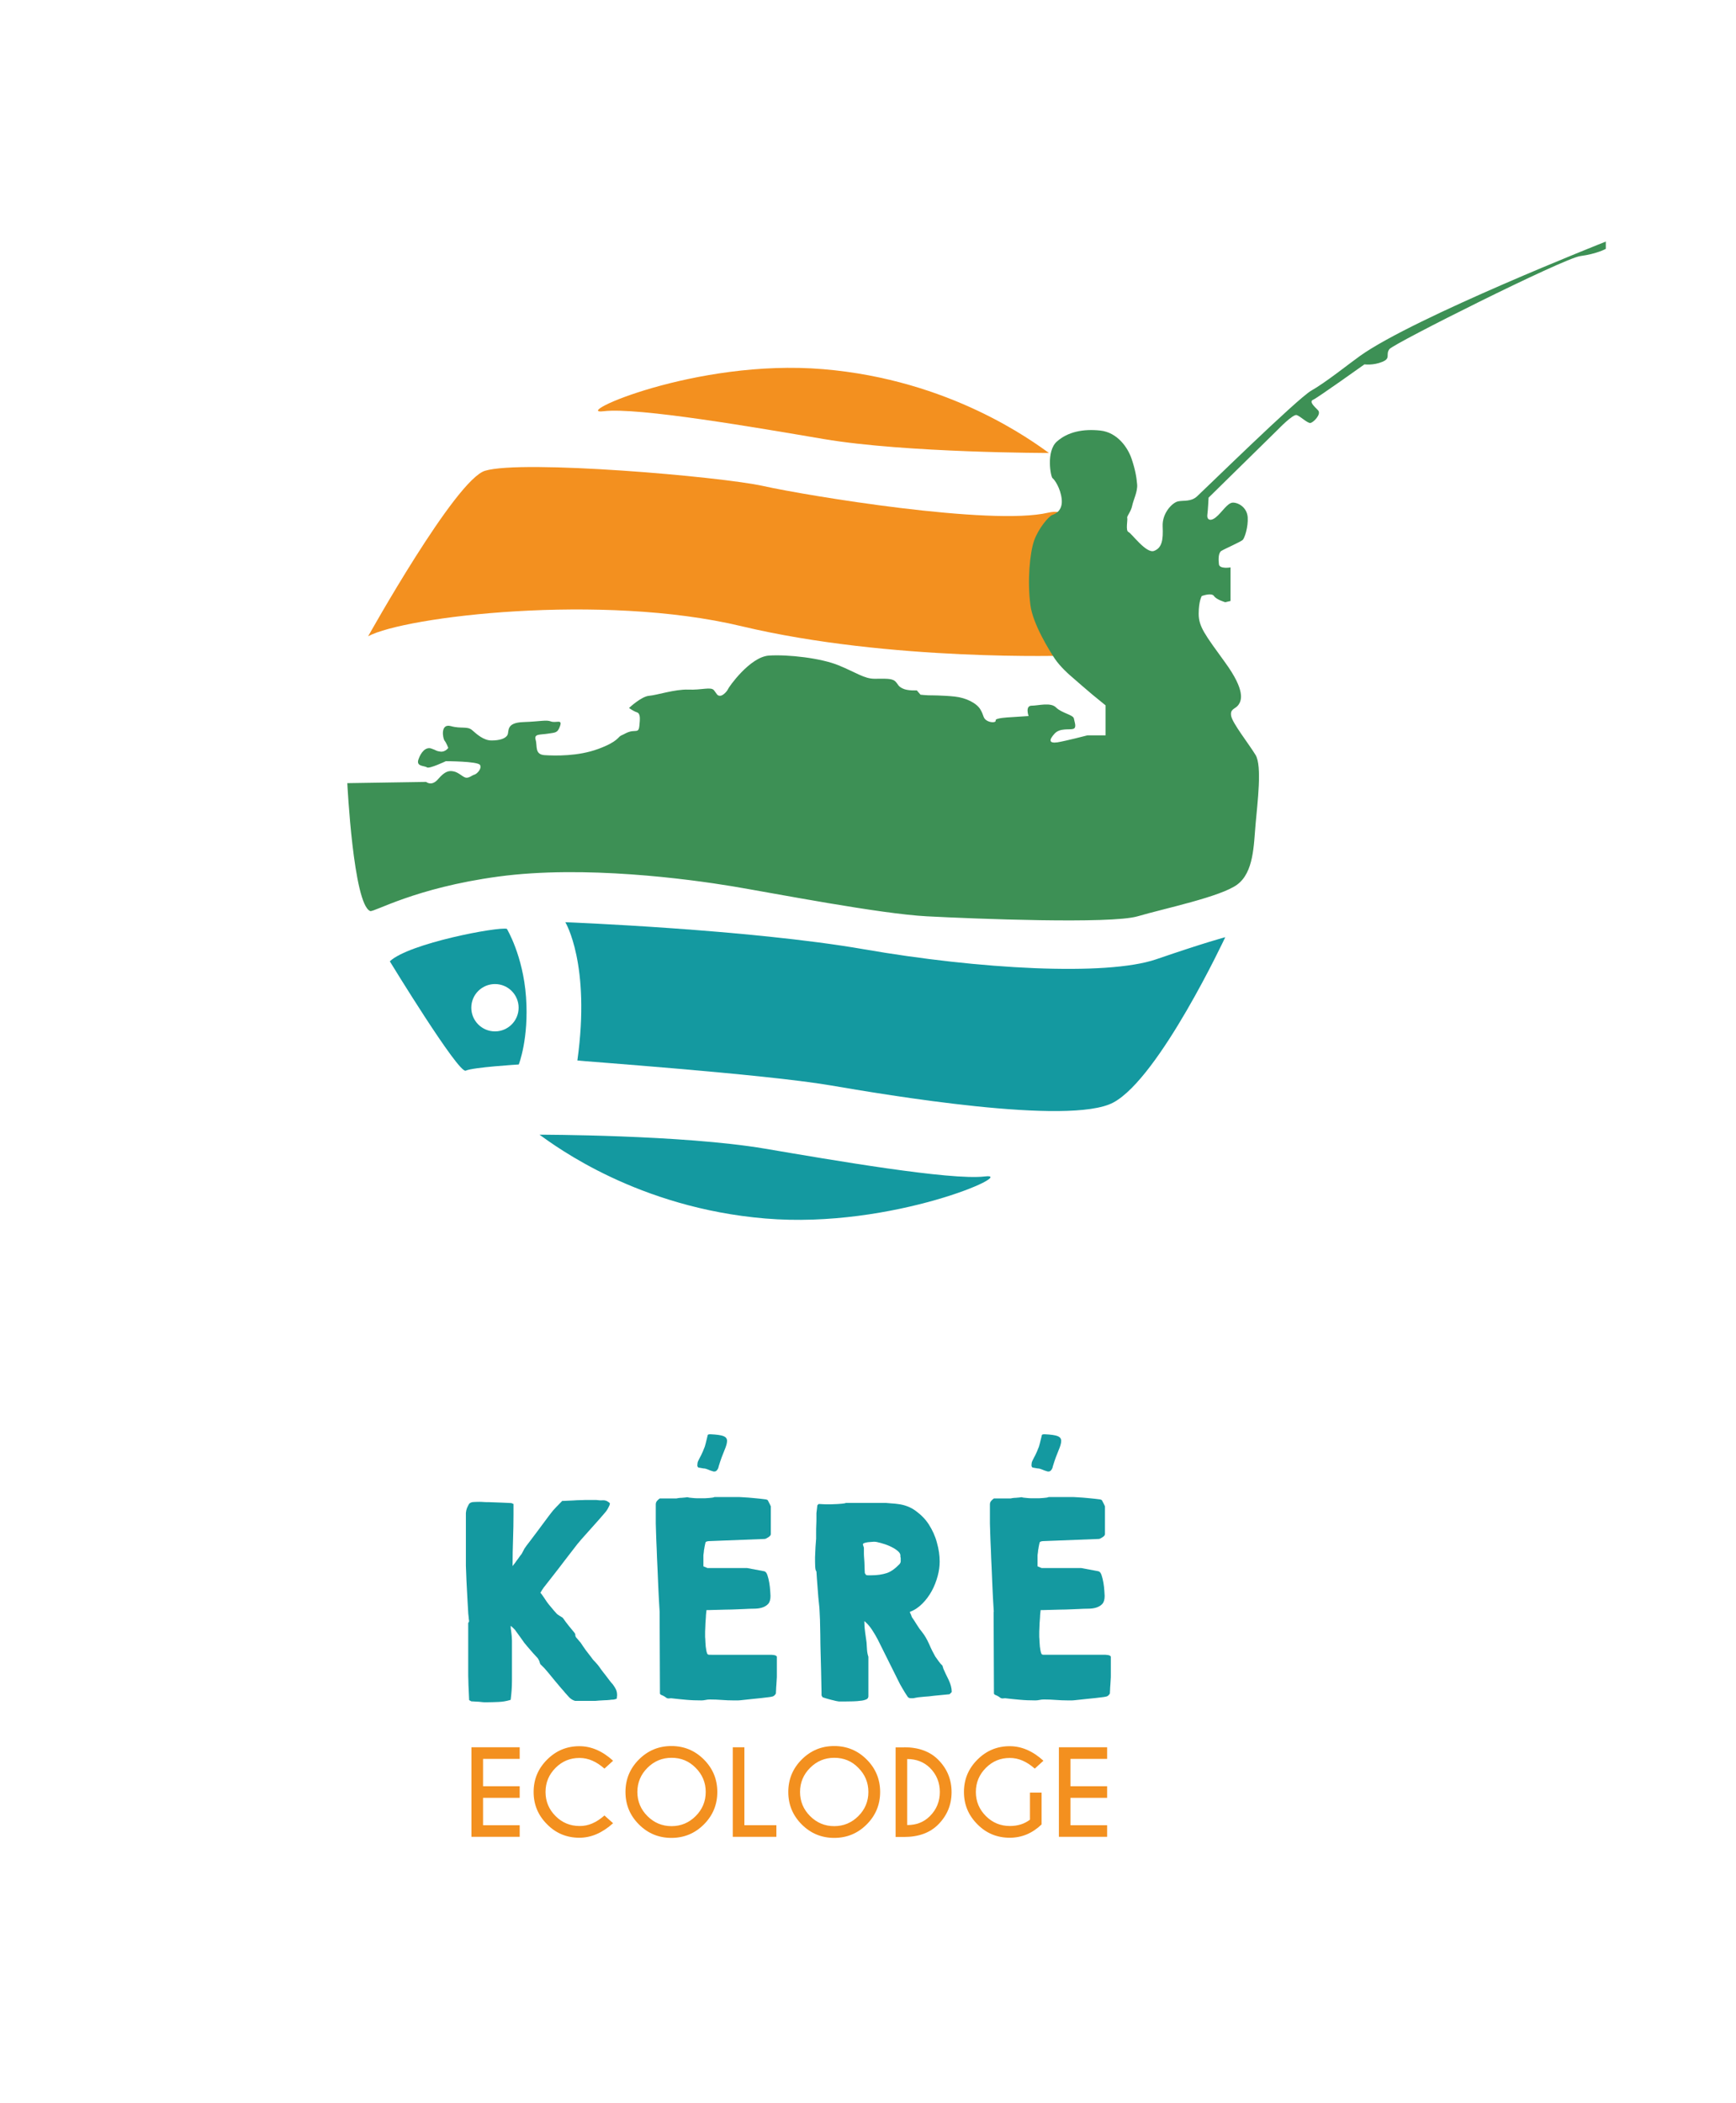 <svg xmlns="http://www.w3.org/2000/svg" xmlns:xlink="http://www.w3.org/1999/xlink" id="Camada_1" x="0px" y="0px" viewBox="0 0 1122.7 1359.7" style="enable-background:new 0 0 1122.7 1359.7;" xml:space="preserve"><style type="text/css"> .st0{fill:#F9B233;} .st1{fill:#FFFFFF;} .st2{fill:#1499A0;} .st3{fill:#F3901F;} .st4{fill:#3D9055;} .st5{fill:#FAB511;} .st6{fill:#DFA464;} .st7{fill:#09293A;} .st8{fill:#016080;} .st9{opacity:0.6;fill:#FFFFFF;} .st10{opacity:0.62;} .st11{fill-rule:evenodd;clip-rule:evenodd;fill:#1499A0;} .st12{fill:#12989D;} .st13{clip-path:url(#SVGID_4_);fill:#FFFFFF;} .st14{clip-path:url(#SVGID_4_);} .st15{fill:none;stroke:#FFFFFF;stroke-width:2.758;stroke-miterlimit:10;} .st16{fill:none;stroke:#FFFFFF;stroke-width:2.442;stroke-miterlimit:10;} .st17{fill:none;} .st18{opacity:0.2;} .st19{fill:#E5E4E4;} .st20{clip-path:url(#SVGID_6_);} .st21{fill:none;stroke:#1499A0;stroke-width:21.752;stroke-miterlimit:10;} .st22{fill:none;stroke:#1499A0;stroke-width:17.984;stroke-miterlimit:10;} .st23{fill:#6C6C6C;} .st24{fill:#67B2AA;} .st25{fill:#E89F3D;} .st26{fill:#A6431A;} .st27{fill:#CB661A;} .st28{fill:#237D40;} .st29{fill:#EDECE4;} .st30{fill:#E5E4DD;} .st31{fill:#00A19A;} .st32{fill:#EDEDED;} .st33{fill:#20713C;} .st34{fill:#46A07A;} .st35{fill:#5CAB84;} .st36{fill:#104F25;} .st37{fill:none;stroke:#104F25;stroke-width:0.824;stroke-linecap:round;stroke-linejoin:round;stroke-dasharray:0,0,0,0,3.274,3.274;} .st38{fill:none;stroke:#104F25;stroke-width:0.824;stroke-linecap:round;stroke-linejoin:round;stroke-miterlimit:10;stroke-dasharray:0,0,0,0,3.352,3.352;} .st39{fill:none;stroke:#FFFFFF;stroke-width:2.835;stroke-miterlimit:10;} .st40{fill:#208765;}</style><path class="st2" d="M348.9,733.7c0,0,92.2,0,145.6,9c43,7.3,120.3,20.7,142.4,18s-59.5,34.1-141.9,27.2 C412.5,781,359.5,741.3,348.9,733.7"></path><path class="st3" d="M678.4,292.9c0,0-92.2,0-145.6-9c-43-7.3-120.3-20.7-142.4-18c-22.1,2.8,59.5-34.1,141.9-27.2 C614.8,245.6,667.8,285.4,678.4,292.9"></path><path class="st2" d="M365.6,596.3c0,0,118.9,4.6,193.1,17.5c74.2,12.9,156.7,17.5,189,6.5c32.3-11.1,44.7-14.3,44.7-14.3 s-42.5,90.9-72.4,106.9c-28.4,15.2-147.9-5.1-183-11.1c-43.5-7.4-163.7-15.8-163.6-16.1C382.1,623.3,365.6,596.3,365.6,596.3"></path><path class="st2" d="M340.2,644.8c-1.9-26.9-12.4-44.2-12.4-44.2c-5.6-1.5-63.3,9.3-75.7,21c0,0,44.5,72.9,49.1,70.7 c4.6-2.2,34.3-4,34.3-4S342.1,671.6,340.2,644.8 M320.1,666.9c-8.5,0-15.3-6.9-15.3-15.3c0-8.5,6.9-15.3,15.3-15.3 c8.5,0,15.3,6.9,15.3,15.3C335.4,660,328.6,666.9,320.1,666.9"></path><path class="st3" d="M238.1,411.4c0,0,56.5-101.3,75.6-107c24.1-7.3,152.3,3.7,180.1,9.9c27.8,6.2,147.2,25.9,184.1,17.2 c36.9-8.8,13.1,92.4,13.1,92.4s-115.1,4-211.5-19C389.3,383.3,261.8,398.6,238.1,411.4"></path><path class="st4" d="M703.2,475.5H715v-19.4l-8.7-7.1l-6.9-5.9l-7.7-6.7c0,0-5.9-5.1-9.5-10.4c-3.6-5.4-14.2-22.5-15.8-34.6 c-2.1-15.7-0.4-34,2.4-41.9c2.8-7.9,9.5-15.8,11.9-16.6c2.4-0.8,6.7-3.2,5.9-10.3c-0.8-7.1-4.7-12.6-5.9-13.4 c-1.2-0.8-4.3-17.4,2.8-23.7c7.1-6.3,17-8.3,28.1-7.1c11.1,1.2,17.8,11.1,20.2,18.2c2.4,7.1,3.2,11.9,3.6,16.6 c0.4,4.7-2.4,9.9-3.2,13.8c-0.8,4-3.6,6.7-3.2,7.9c0.4,1.2-1.2,8.3,0.8,9.1c2,0.8,11.5,14.2,16.6,12.2c5.1-2,5.9-7.1,5.5-15.8 c-0.4-8.7,6.3-15.4,9.9-16.2c3.6-0.8,8.3,0.4,12.3-3.2c4-3.6,64.8-63.2,73.9-68.4c9.1-5.1,25.1-17.9,31.6-22.5 c35.1-25,158.9-73.9,158.9-73.9v4.7c0,0-5.5,3.2-16.6,4.7c-11.1,1.6-120.5,56.5-123.3,60.1c-2.8,3.6,1.2,5.9-4.7,8.3 c-5.9,2.4-11.5,1.6-11.5,1.6s-30.4,21.7-33.2,22.9c-2.8,1.2,0.8,4.3,3.2,6.8c2.4,2.5-3.2,8.2-5.1,8.2c-2,0-6.3-4.3-8.7-5.1 c-2.4-0.8-11.9,9.1-11.9,9.1l-45.1,44.3c0,0-0.4,8.3-0.8,11.1c-0.4,2.8,1.6,4.7,5.5,1.6c4-3.2,7.5-9.5,11.1-9.5 c3.6,0,9.1,3.2,9.5,9.5c0.4,6.3-2,13.4-3.2,14.6c-1.2,1.2-11.9,5.9-13.8,7.1c-2,1.2-2,5.5-1.6,8.7c0.4,3.2,7.5,2,7.5,2v21.7 l-3.4,0.8c0,0-5.7-1.6-7.3-4c-1.6-2.4-7.9,0-7.9,0s-2,3.2-2,11.5c0,8.3,4,13.4,17.2,31.6c13.2,18.2,10.5,24.5,8.5,27.3 c-2,2.8-5.5,2.4-4.7,7.1c0.8,4.7,11.5,18.2,15.8,25.3c4.3,7.1,1.2,30.8,0,44.7c-1.2,13.8-1.2,31.2-11.9,39.1 c-10.7,7.9-47,15.4-64.4,20.5c-17.4,5.1-105.9,1.6-136.3,0c-30.4-1.6-97.2-14.6-125.7-19.4c-28.5-4.7-96-13.8-151.4-6.3 c-54.1,7.3-80.5,23.2-82.9,22.3c-10.9-4.4-14.8-82.7-14.8-82.7l51-0.8c0,0,3.6,3.2,7.9-2c4.4-5.1,7.1-5.5,10.3-4.7 c3.2,0.8,5.9,4,7.9,4c2,0,3.6-1.6,5.1-2c1.6-0.4,5.1-4,3.6-6.3c-1.6-2.4-22.1-2.4-22.1-2.4s-10.7,5.1-12.2,4 c-1.6-1.2-7.1-0.4-5.5-5.1c1.6-4.7,4.7-8.3,8.3-7.1c3.6,1.2,2.8,1.6,5.9,2c3.2,0.4,5.1-2.4,5.1-2.4s-1.2-3.2-2.4-4.7 c-1.2-1.6-2.8-11.2,4-9.4c6.7,1.9,10.7-0.1,13.8,2.6c3.2,2.8,7.5,6.7,12.6,6.7c5.1,0,9.1-1.2,10.3-3.6c1.2-2.4-1.2-7.9,10.3-8.3 c11.5-0.4,14.6-1.6,17.8-0.4c3.2,1.2,7.5-1.7,5.9,2.9c-1.6,4.6-2.8,4.2-7.9,5c-5.1,0.8-9.1,0-7.9,4c1.2,4-0.8,9.5,5.9,9.9 c6.7,0.4,21.5,0.8,34.5-4c12.9-4.7,12.9-7.9,14.9-8.7c2-0.8,4-2.4,7.1-2.8s4.3,0.6,4.7-3.6c0.4-4.3,0.8-7.8-1.6-8.6 c-2.4-0.8-5.1-2.8-5.1-2.8s7.9-7.5,13-7.9c5.1-0.4,16.6-4.3,25.3-4c8.7,0.4,14.6-2,16.6,0.4s2,3.6,4,3.6c2,0,4.7-3.2,5.1-4.3 c0.4-1.2,14.2-20.9,26.5-21.7c12.2-0.8,33.6,1.6,45,6.3c11.5,4.7,16.6,8.7,23.3,8.7c6.7,0,11.1-0.4,13.3,1.6c2.1,2,1.7,3.2,4.9,4.7 c3.2,1.6,9.1,1.2,9.1,1.2l2.4,2.8c0,0,4,0.4,5.1,0.4s9.5,0,17,0.8c7.5,0.8,14.2,4.3,16.6,8.3c2.4,4,1.6,5.5,4,7.1 c2.4,1.6,6.3,1.6,5.9,0c-0.4-1.6,9.1-2,9.1-2l12.2-0.8c0,0-2.4-6.7,2-6.7c4.3,0,12.3-2.4,15.8,1.2c3.6,3.6,11.1,4.7,11.5,7.1 c0.4,2.4,2,5.9-0.4,6.7c-2.4,0.8-8.7-0.8-12.2,3.2c-3.6,4-3.6,6.3,2,5.5C689.3,479.1,703.2,475.5,703.2,475.5"></path><g> <g> <path class="st2" d="M303.3,1047.6c-0.1-0.6-0.2-1.2-0.2-1.8c-0.1-0.6-0.1-1.2-0.2-1.8c-0.1-0.6-0.1-1-0.1-1.3 c-0.1-1.5-0.2-3.8-0.4-6.8c-0.2-3-0.3-6.1-0.5-9.4c-0.2-3.2-0.3-6.2-0.4-8.9c-0.1-2.7-0.2-4.4-0.2-5.1v-17v-17.2 c0.1-1.1,0.3-2.1,0.6-2.9c0.3-0.8,0.8-1.8,1.4-2.9c0.6-0.8,1.7-1.3,3.3-1.3c1.6-0.1,2.8-0.1,3.6-0.1c0.5,0,1.3,0,2.4,0.1 c1.1,0.1,1.7,0.1,1.9,0.1c1.1,0,2.6,0,4.5,0.1c1.9,0.1,3.7,0.1,5.4,0.2c2,0.1,4.1,0.2,6.3,0.3l1.4,0.6v6.4c0,5.5-0.1,11-0.3,16.5 c-0.2,5.5-0.3,11-0.3,16.5v0.6c0.1,0,0.2,0,0.3-0.2c0.2-0.2,0.3-0.4,0.3-0.5c0.3-0.3,0.7-0.8,1.2-1.5c0.5-0.7,1-1.5,1.6-2.2 c0.6-0.8,1.1-1.5,1.5-2.1c0.5-0.7,0.8-1.1,1-1.3c0.1-0.2,0.4-0.8,0.9-1.7c0.5-0.9,0.8-1.5,0.9-1.7c0.6-0.9,1.7-2.5,3.4-4.6 c1.6-2.1,3.4-4.5,5.2-6.9c1.8-2.5,3.6-4.8,5.2-7c1.6-2.2,2.8-3.7,3.4-4.5c0.8-1.1,1.9-2.4,3.4-3.9c1.4-1.5,2.7-2.8,3.8-3.9 c0.5,0,1.5,0,2.8-0.1c1.4-0.1,2.8-0.1,4.4-0.2c1.5-0.1,3-0.2,4.4-0.2c1.4,0,2.3-0.1,2.8-0.1h4.1h3.7c1.2,0.2,2.6,0.3,4,0.2 c1.4-0.1,2.7,0.3,3.8,1.2c0.1,0,0.2,0.1,0.4,0.3c0.2,0.2,0.3,0.3,0.4,0.3v0.5c0,0.3-0.1,0.7-0.4,1.3c-0.3,0.6-0.6,1.2-0.9,1.8 c-0.4,0.6-0.7,1.2-1.1,1.7c-0.4,0.5-0.7,0.9-1,1.2c-0.6,0.7-1.7,1.9-3.2,3.7c-1.5,1.7-3.2,3.6-4.9,5.5c-1.7,1.9-3.4,3.8-5,5.6 c-1.6,1.8-2.7,3-3.3,3.8c-0.3,0.3-1.4,1.6-3.2,4c-1.8,2.4-4,5.1-6.4,8.3c-2.4,3.2-4.9,6.4-7.4,9.6c-2.5,3.2-4.5,5.8-6.1,7.8 c-0.3,0.4-0.6,0.9-1,1.5c-0.4,0.6-0.7,1.2-1,1.7c0.3,0.3,0.8,0.9,1.4,1.8c0.6,0.9,1.3,1.8,1.9,2.8c0.7,1,1.3,2,2,2.8 c0.7,0.9,1.2,1.5,1.5,1.8c0.4,0.5,1.1,1.3,2.1,2.5c1,1.1,1.6,1.8,1.8,2c0.2,0.2,0.8,0.6,1.7,1.2c0.9,0.6,1.5,0.9,1.7,1l0.6,0.6 c1.1,1.6,2.3,3.2,3.5,4.7c1.2,1.5,2.5,3,3.7,4.5c0.5,0.6,0.7,1.2,0.7,1.6c-0.1,0.5,0.1,1,0.5,1.6c0.2,0.2,0.7,0.7,1.4,1.6 c0.7,0.9,1.2,1.4,1.4,1.6c1.1,1.7,2.3,3.4,3.5,5.1c1.2,1.6,2.5,3.2,3.7,4.8c0.1,0.2,0.4,0.6,0.8,1.1c0.5,0.5,0.9,1.1,1.5,1.6 c0.5,0.6,1,1.1,1.5,1.7c0.5,0.6,0.7,0.9,0.8,1c0.2,0.3,0.7,1,1.5,2.1c0.8,1.1,1.7,2.3,2.7,3.5c1,1.3,1.9,2.5,2.8,3.7 c0.9,1.2,1.6,2,2.1,2.5c0.8,1.1,1.5,2.2,2,3.2c0.5,1,0.8,2.3,0.8,3.7c0,0.2,0,0.6-0.1,1.2c-0.1,0.6-0.1,0.9-0.1,1.2 c-0.2,0.1-0.6,0.2-1.3,0.4c-0.7,0.2-1.1,0.2-1.3,0.2c-0.4,0-1.1,0-2.1,0.2c-1,0.1-2.1,0.2-3.3,0.2c-1.2,0.1-2.3,0.1-3.5,0.2 c-1.1,0.1-1.9,0.2-2.3,0.2h-6.4h-6.8c-1.4-0.4-2.7-1.2-3.7-2.2c-1-1.1-1.9-2.1-2.8-3.1c-0.3-0.4-1.1-1.4-2.5-2.9 c-1.3-1.5-2.7-3.2-4.2-5c-1.5-1.8-2.9-3.5-4.1-5c-1.3-1.5-2.1-2.5-2.4-2.8c-0.2-0.2-0.7-0.7-1.4-1.4c-0.7-0.7-1.2-1.2-1.4-1.4 c0-0.1-0.1-0.4-0.3-0.9c-0.2-0.5-0.3-0.9-0.3-1.1c-0.1-0.1-0.3-0.4-0.5-0.9c-0.3-0.5-0.5-0.9-0.7-1.1c-0.2-0.2-0.7-0.7-1.5-1.6 c-0.8-0.9-1.7-1.8-2.5-2.8c-0.9-1-1.7-2-2.5-2.9c-0.8-0.9-1.3-1.5-1.5-1.8c-0.2-0.2-0.6-0.7-1.2-1.6c-0.6-0.9-1.3-1.8-2-2.8 c-0.7-1-1.4-2-2.1-2.9c-0.7-0.9-1.1-1.5-1.2-1.7c-0.2-0.2-0.6-0.6-1.3-1.3c-0.7-0.7-1.2-1.1-1.5-1.3v0.8v0.5c0,0.2,0,0.7,0.2,1.5 c0.1,0.8,0.2,1.7,0.3,2.5c0.1,0.9,0.2,1.7,0.2,2.5c0,0.8,0.1,1.3,0.1,1.5v14.1c0,3.9,0,7.9,0,12c0,4.1-0.3,8.1-0.8,12 c0,0.4-0.2,0.6-0.6,0.6c-2.4,0.7-4.8,1.1-7.4,1.2c-2.6,0.1-5.1,0.2-7.6,0.2h-1.4c-0.6,0-1.4-0.1-2.3-0.2c-0.9-0.1-1.8-0.2-2.8-0.2 c-0.9-0.1-2-0.1-3.4-0.2l-1.4-0.8c-0.1-2.4-0.2-4.7-0.3-6.9c-0.1-1.8-0.2-3.8-0.2-5.8c-0.1-2-0.1-3.7-0.1-5v-32.2 C303.5,1048.6,303.4,1048.2,303.3,1047.6z"></path> <path class="st2" d="M426.6,1042.2c-0.1-1.4-0.2-3.6-0.4-6.6c-0.2-3-0.3-6.3-0.5-10.1c-0.2-3.7-0.3-7.7-0.5-11.8 c-0.2-4.1-0.4-8.1-0.5-11.9c-0.2-3.8-0.3-7.2-0.4-10.1c-0.1-3-0.2-5.2-0.2-6.6v-6.3v-6.1c0-0.8,0.3-1.6,0.8-2.2 c0.6-0.7,1.2-1.2,1.8-1.6h10.6c0.1,0,0.5,0,1.2-0.2c0.7-0.1,1.5-0.2,2.3-0.2c0.8-0.1,1.6-0.1,2.3-0.2c0.7-0.1,1.2-0.2,1.4-0.2 c0.6,0.2,1.7,0.4,3.4,0.5c1.6,0.2,3.4,0.2,5.4,0.2c1.9,0,3.7,0,5.4-0.2c1.6-0.1,2.8-0.3,3.4-0.6h16c0.6,0,1.7,0.1,3.4,0.2 c1.6,0.1,3.4,0.2,5.2,0.4c1.8,0.2,3.6,0.3,5.1,0.5c1.6,0.2,2.7,0.3,3.3,0.4c0.2,0,0.5,0.1,0.8,0.2c0.3,0.1,0.5,0.2,0.6,0.3 c0.3,0.5,0.7,1.3,1.2,2.3c0.5,1,0.8,1.6,0.8,1.7v18c0,0.6-0.5,1.3-1.6,2c-1.1,0.7-1.9,1.1-2.4,1.1l-36.1,1.4 c-0.3,0-0.7,0.1-1.2,0.2c-0.5,0.2-0.8,0.3-0.8,0.4c-0.1,0.1-0.2,0.6-0.4,1.4c-0.2,0.8-0.3,1.5-0.4,2c0,0.3-0.1,0.7-0.2,1.2 c-0.1,0.5-0.2,1-0.2,1.6c-0.1,0.6-0.1,1.1-0.2,1.5c-0.1,0.5-0.1,0.7-0.1,0.8v4.3v2.9l2.6,1.1h25.6l11.2,2.1c0.8,0.2,1.5,1,2,2.5 c0.5,1.5,0.9,3.1,1.2,4.9c0.3,1.8,0.5,3.5,0.6,5.2c0.1,1.7,0.2,2.8,0.2,3.3c0,2.4-0.5,4.1-1.5,5.2c-1,1.1-2.4,1.9-4,2.4 c-1.6,0.5-3.4,0.7-5.4,0.7c-1.9,0-3.8,0.1-5.7,0.2c-0.9,0-2.6,0.1-4.9,0.2c-2.4,0.1-4.9,0.2-7.5,0.2c-2.7,0.1-5.2,0.1-7.5,0.2 c-2.4,0.1-4,0.1-4.9,0.1c0,0.3-0.1,0.9-0.2,1.8c-0.1,0.9-0.2,1.8-0.2,2.8c-0.1,1-0.1,1.9-0.2,2.8c-0.1,0.9-0.1,1.5-0.1,1.8 c0,0.2,0,1.1-0.1,2.5c-0.1,1.5-0.1,2.6-0.1,3.5c0,0.4,0,0.9,0,1.5s0,1.2,0.1,1.8c0,0.6,0.1,1.4,0.1,2.3c0,0.5,0.1,1.4,0.2,2.8 c0.2,1.3,0.3,2.2,0.4,2.6c0.1,0.6,0.3,1.2,0.5,1.8c0.2,0.6,0.7,0.9,1.5,0.9H499c0.2,0,0.8,0.1,1.7,0.2c0.9,0.2,1.5,0.5,1.7,1v6.3 v6.3c0,0.4,0,1.2-0.1,2.2c-0.1,1.1-0.1,2.2-0.2,3.4c-0.1,1.2-0.2,2.3-0.2,3.4c-0.1,1.1-0.1,1.8-0.1,2.2c-0.6,1.1-1.4,1.8-2.3,2 c-0.9,0.2-1.9,0.4-3.1,0.5c-0.9,0.1-2.3,0.3-4.2,0.5c-1.9,0.2-3.9,0.4-5.9,0.6c-2,0.2-3.9,0.4-5.6,0.6c-1.7,0.2-2.8,0.3-3.3,0.3 h-3.1c-2.5,0-5-0.1-7.5-0.3c-2.6-0.2-5.1-0.3-7.7-0.3c-1,0-2,0.1-2.8,0.3c-0.9,0.2-1.8,0.3-2.7,0.3c-3.3,0-6.6-0.1-9.8-0.4 s-6.6-0.6-9.8-1c-0.1,0-0.5,0-1.2,0.1c-0.7,0.1-1.1,0-1.2-0.1c-0.2,0-0.6-0.2-1.1-0.6c-0.5-0.4-0.8-0.6-0.9-0.6 c-0.3-0.2-0.8-0.5-1.6-0.8c-0.8-0.3-1.2-0.7-1.2-1.1l-0.2-48.8V1042.2z M451,947.3c0-0.7,0.1-1.3,0.2-1.8c0.2-0.5,0.4-1.1,0.8-1.8 c0.4-0.7,0.8-1.7,1.5-2.9c0.6-1.2,1.4-3,2.3-5.4c0.5-1.7,0.8-2.9,0.9-3.4c0.1-0.5,0.3-1.2,0.5-2c0.2-1,0.4-1.7,0.5-2.1 c0.2-0.4,0.8-0.5,1.9-0.5c4,0.2,6.8,0.6,8.3,1.2c1.5,0.6,2.3,1.6,2.3,3.1c0,1.5-0.6,3.5-1.7,6.1c-1.1,2.6-2.4,6-3.7,10.3 c-0.2,1.3-0.8,2.4-1.7,3.1c-0.6,0.3-1.3,0.4-1.9,0.2c-0.7-0.2-1.3-0.4-1.9-0.6c-0.6-0.3-1.3-0.5-2-0.8c-0.7-0.3-1.5-0.5-2.3-0.5 c-0.2,0-0.8-0.1-1.7-0.3c-0.9-0.2-1.5-0.3-1.7-0.3c-0.1-0.1-0.3-0.3-0.5-0.7C450.9,947.7,450.9,947.4,451,947.3z"></path> <path class="st2" d="M531.3,1096.1c0-1.3,0-3.5-0.1-6.4c-0.1-2.9-0.1-6.2-0.2-9.8c-0.1-3.6-0.2-7.4-0.3-11.4 c-0.1-4-0.2-7.8-0.2-11.4c-0.1-3.6-0.1-6.9-0.2-9.7c-0.1-2.9-0.2-5-0.3-6.3c0-0.6-0.1-2.1-0.4-4.6c-0.3-2.5-0.5-5.1-0.7-7.9 c-0.2-2.8-0.4-5.5-0.6-7.9c-0.2-2.5-0.3-4-0.3-4.6c-0.4-0.3-0.7-1.3-0.8-3.1c-0.1-1.7-0.1-3.7-0.1-6c0.1-2.2,0.2-4.5,0.3-6.8 c0.2-2.3,0.3-4.1,0.4-5.3c0-0.8,0-2.1,0-3.8c0-1.7,0-3.4,0.1-5.1c0.1-1.7,0.1-3.3,0.1-4.8c0-1.4,0-2.4,0-2.8l0.6-5.1l0.8-0.8 c0.4,0,1.2,0,2.5,0.1c1.2,0.1,2.5,0.1,3.8,0.1c1.3,0,2.5,0,3.7-0.1c1.2,0,2-0.1,2.5-0.1c0.4,0,1.3-0.1,2.6-0.2 c1.3-0.1,2.2-0.3,2.6-0.5h12.9h12.7c0.2,0,0.7,0,1.4,0.1c0.7,0.1,1.5,0.1,2.4,0.2c0.9,0.1,1.7,0.1,2.5,0.2 c0.8,0.1,1.3,0.2,1.6,0.2c4.4,0.5,8.3,2,11.7,4.5c3.4,2.5,6.3,5.4,8.5,8.9c2.2,3.5,4,7.3,5.1,11.5c1.2,4.2,1.8,8.3,1.8,12.3 c0,3-0.4,6.1-1.3,9.4c-0.9,3.3-2.1,6.5-3.8,9.6c-1.7,3.1-3.7,5.8-6.1,8.2c-2.4,2.4-5,4.2-8,5.3v0.3v0.3c0.2,0.2,0.4,0.7,0.7,1.4 c0.3,0.7,0.4,1.2,0.5,1.4c1,1.4,2.1,3.1,3.2,4.9c1.1,1.8,2.3,3.5,3.5,4.9c1.6,2,3.1,4.6,4.5,7.7c1.3,3.1,2.7,5.8,4,8.1 c0.2,0.2,0.6,0.8,1.3,1.8c0.7,1,1.2,1.7,1.5,2c0.1,0.2,0.4,0.6,0.9,1.1c0.5,0.5,0.8,0.8,0.9,0.9c0,0.1,0.1,0.4,0.3,1 c0.2,0.6,0.3,0.9,0.3,1c0.9,2,2,4.5,3.4,7.2c1.3,2.8,2,5.3,2,7.7v0.2l-1.4,1.4c-0.8,0.1-2.2,0.2-4.1,0.4c-1.9,0.2-4,0.4-6.1,0.6 c-2.1,0.3-4.2,0.5-6.1,0.6c-1.9,0.2-3.3,0.3-4,0.4c-0.2,0-0.8,0.1-1.7,0.3c-0.9,0.2-1.4,0.3-1.5,0.3h-1.5c-1,0-1.8-0.4-2.2-1.1 c-0.5-0.7-0.9-1.5-1.5-2.3c-0.3-0.5-0.9-1.5-1.8-3c-0.9-1.5-1.4-2.4-1.6-2.8l-14.4-28.9c-1.1-2.1-2.4-4.3-3.8-6.4 c-1.4-2.1-3-3.9-4.8-5.4v0.9c0,2.1,0.2,4.3,0.5,6.4c0.3,2.1,0.6,4.2,0.9,6.4c0.1,1.4,0.2,3,0.3,4.7c0.1,1.7,0.4,3.2,0.9,4.7v25.5 c0,1-0.5,1.7-1.5,2.1c-1,0.4-1.8,0.6-2.5,0.7c-2.4,0.3-4.3,0.5-5.9,0.5c-1.6,0-3.6,0.1-5.9,0.1h-3.2c-0.2,0-0.6-0.1-1.2-0.2 c-0.6-0.1-1.2-0.2-1.8-0.4c-0.7-0.2-1.4-0.3-2.1-0.5c-0.7-0.2-1.2-0.3-1.5-0.4c-0.4-0.1-1.1-0.3-2.1-0.6c-1-0.3-1.6-0.5-1.8-0.6 c-0.2-0.1-0.4-0.3-0.5-0.7C531.3,1096.4,531.3,1096.2,531.3,1096.1z M558.1,998.9c0,0.1,0.1,0.4,0.3,0.9c0.2,0.5,0.3,0.8,0.3,0.9 v4c0,0.9,0.1,2.1,0.2,3.5c0.1,1.4,0.2,2.8,0.2,4.1c0,1.3,0.1,3,0.2,4.9l0.8,1.2c0.4,0.1,0.8,0.2,1.2,0.2h2.1c3.9,0,7.2-0.5,10-1.4 c2.8-0.9,5.5-2.9,8.3-5.8c0.5-0.6,0.8-1.2,0.8-1.8c0-0.6,0-1.3,0-2c0-0.2,0-0.4-0.1-0.6c-0.1-0.2-0.1-0.4-0.1-0.6v-0.9 c-0.1-1-0.9-2.1-2.3-3.1c-1.4-1.1-3.1-2-4.9-2.8c-1.8-0.8-3.7-1.4-5.5-1.9c-1.8-0.5-3.2-0.8-4.1-0.8c-0.3,0-0.9,0-1.7,0.1 c-0.8,0.1-1.6,0.1-2.5,0.2c-0.8,0.1-1.6,0.3-2.2,0.5c-0.7,0.2-1,0.5-1,0.8V998.9z"></path> <path class="st2" d="M642.7,1042.2c-0.1-1.4-0.2-3.6-0.4-6.6c-0.2-3-0.3-6.3-0.5-10.1c-0.2-3.7-0.3-7.7-0.5-11.8 c-0.2-4.1-0.4-8.1-0.5-11.9c-0.2-3.8-0.3-7.2-0.4-10.1c-0.1-3-0.2-5.2-0.2-6.6v-6.3v-6.1c0-0.8,0.3-1.6,0.8-2.2 c0.6-0.7,1.2-1.2,1.8-1.6h10.6c0.1,0,0.5,0,1.2-0.2c0.7-0.1,1.5-0.2,2.3-0.2c0.8-0.1,1.6-0.1,2.3-0.2c0.7-0.1,1.2-0.2,1.4-0.2 c0.6,0.2,1.7,0.4,3.4,0.5c1.6,0.2,3.4,0.2,5.4,0.2c1.9,0,3.7,0,5.4-0.2c1.6-0.1,2.8-0.3,3.4-0.6h16c0.6,0,1.7,0.1,3.4,0.2 c1.6,0.1,3.4,0.2,5.2,0.4c1.8,0.2,3.6,0.3,5.1,0.5c1.6,0.2,2.7,0.3,3.3,0.4c0.2,0,0.5,0.1,0.8,0.2c0.3,0.1,0.5,0.2,0.6,0.3 c0.3,0.5,0.7,1.3,1.2,2.3c0.5,1,0.8,1.6,0.8,1.7v18c0,0.6-0.5,1.3-1.6,2c-1.1,0.7-1.9,1.1-2.4,1.1l-36.1,1.4 c-0.3,0-0.7,0.1-1.2,0.2c-0.5,0.2-0.8,0.3-0.8,0.4c-0.1,0.1-0.2,0.6-0.4,1.4c-0.2,0.8-0.3,1.5-0.4,2c0,0.3-0.1,0.7-0.2,1.2 c-0.1,0.5-0.2,1-0.2,1.6c-0.1,0.6-0.1,1.1-0.2,1.5c-0.1,0.5-0.1,0.7-0.1,0.8v4.3v2.9l2.6,1.1h25.6l11.2,2.1c0.8,0.2,1.5,1,2,2.5 c0.5,1.5,0.9,3.1,1.2,4.9c0.3,1.8,0.5,3.5,0.6,5.2c0.1,1.7,0.2,2.8,0.2,3.3c0,2.4-0.5,4.1-1.5,5.2c-1,1.1-2.4,1.9-4,2.4 c-1.6,0.5-3.4,0.7-5.4,0.7c-1.9,0-3.8,0.1-5.7,0.2c-0.9,0-2.6,0.1-4.9,0.2c-2.4,0.1-4.9,0.2-7.5,0.2c-2.7,0.1-5.2,0.1-7.5,0.2 c-2.4,0.1-4,0.1-4.9,0.1c0,0.3-0.1,0.9-0.2,1.8c-0.1,0.9-0.2,1.8-0.2,2.8c-0.1,1-0.1,1.9-0.2,2.8c-0.1,0.9-0.1,1.5-0.1,1.8 c0,0.2,0,1.1-0.1,2.5c-0.1,1.5-0.1,2.6-0.1,3.5c0,0.4,0,0.9,0,1.5s0,1.2,0.1,1.8c0,0.6,0.1,1.4,0.1,2.3c0,0.5,0.1,1.4,0.2,2.8 c0.2,1.3,0.3,2.2,0.4,2.6c0.1,0.6,0.3,1.2,0.5,1.8c0.2,0.6,0.7,0.9,1.5,0.9h40.1c0.2,0,0.8,0.1,1.7,0.2c0.9,0.2,1.5,0.5,1.7,1v6.3 v6.3c0,0.4,0,1.2-0.1,2.2c-0.1,1.1-0.1,2.2-0.2,3.4c-0.1,1.2-0.2,2.3-0.2,3.4c-0.1,1.1-0.1,1.8-0.1,2.2c-0.6,1.1-1.4,1.8-2.3,2 c-0.9,0.2-1.9,0.4-3.1,0.5c-0.9,0.1-2.3,0.3-4.2,0.5c-1.9,0.2-3.9,0.4-5.9,0.6c-2,0.2-3.9,0.4-5.6,0.6c-1.7,0.2-2.8,0.3-3.3,0.3 h-3.1c-2.5,0-5-0.1-7.5-0.3c-2.6-0.2-5.1-0.3-7.7-0.3c-1,0-2,0.1-2.8,0.3c-0.9,0.2-1.8,0.3-2.7,0.3c-3.3,0-6.6-0.1-9.8-0.4 s-6.6-0.6-9.8-1c-0.1,0-0.5,0-1.2,0.1c-0.7,0.1-1.1,0-1.2-0.1c-0.2,0-0.6-0.2-1.1-0.6c-0.5-0.4-0.8-0.6-0.9-0.6 c-0.3-0.2-0.8-0.5-1.6-0.8c-0.8-0.3-1.2-0.7-1.2-1.1l-0.2-48.8V1042.2z M667.1,947.3c0-0.7,0.1-1.3,0.2-1.8 c0.2-0.5,0.4-1.1,0.8-1.8c0.4-0.7,0.8-1.7,1.5-2.9c0.6-1.2,1.4-3,2.3-5.4c0.5-1.7,0.8-2.9,0.9-3.4c0.1-0.5,0.3-1.2,0.5-2 c0.2-1,0.4-1.7,0.5-2.1c0.2-0.4,0.8-0.5,1.9-0.5c4,0.2,6.8,0.6,8.3,1.2c1.5,0.6,2.3,1.6,2.3,3.1c0,1.5-0.6,3.5-1.7,6.1 c-1.1,2.6-2.4,6-3.7,10.3c-0.2,1.3-0.8,2.4-1.7,3.1c-0.6,0.3-1.3,0.4-1.9,0.2c-0.7-0.2-1.3-0.4-1.9-0.6c-0.6-0.3-1.3-0.5-2-0.8 c-0.7-0.3-1.5-0.5-2.3-0.5c-0.2,0-0.8-0.1-1.7-0.3c-0.9-0.2-1.5-0.3-1.7-0.3c-0.1-0.1-0.3-0.3-0.5-0.7 C667.1,947.7,667,947.4,667.1,947.3z"></path> </g></g><g> <path class="st3" d="M336.1,1129.8v7.5h-23.7v17.7h23.7v7.5h-23.7v17.7h23.7v7.5h-31.2v-57.9H336.1z"></path> <path class="st3" d="M390.9,1173.9l5.6,5c-6.9,6.2-14.1,9.4-21.8,9.4c-8.2,0-15.2-2.9-20.9-8.7c-5.8-5.8-8.7-12.7-8.7-20.9 c0-8.2,2.9-15.1,8.7-20.9c5.8-5.8,12.7-8.7,20.9-8.7c7.6,0,14.9,3.1,21.8,9.4l-5.6,5.1c-5.2-4.6-10.5-6.9-16.1-6.9 c-6.1,0-11.2,2.1-15.5,6.4c-4.3,4.3-6.5,9.5-6.5,15.6c0,6.1,2.2,11.3,6.5,15.6c4.3,4.3,9.5,6.4,15.5,6.4 C380.4,1180.8,385.7,1178.5,390.9,1173.9z"></path> <path class="st3" d="M455.2,1137.7c5.8,5.8,8.7,12.8,8.7,21s-2.9,15.2-8.7,21c-5.8,5.8-12.8,8.7-21,8.7s-15.2-2.9-21-8.7 c-5.8-5.8-8.7-12.8-8.7-21s2.9-15.2,8.7-21c5.8-5.8,12.8-8.7,21-8.7S449.4,1131.9,455.2,1137.7z M434.3,1136.6 c-6.1,0-11.3,2.2-15.6,6.5c-4.3,4.3-6.5,9.5-6.5,15.6s2.2,11.3,6.5,15.6c4.3,4.3,9.5,6.5,15.6,6.5c6.1,0,11.3-2.2,15.6-6.5 c4.3-4.3,6.5-9.5,6.5-15.6s-2.2-11.3-6.5-15.6C445.6,1138.7,440.4,1136.6,434.3,1136.6z"></path> <path class="st3" d="M473.9,1187.7v-57.9h7.5v50.4h20.7v7.5H473.9z"></path> <path class="st3" d="M560.5,1137.7c5.8,5.8,8.7,12.8,8.7,21s-2.9,15.2-8.7,21c-5.8,5.8-12.8,8.7-21,8.7s-15.2-2.9-21-8.7 c-5.8-5.8-8.7-12.8-8.7-21s2.9-15.2,8.7-21c5.8-5.8,12.8-8.7,21-8.7S554.7,1131.9,560.5,1137.7z M539.5,1136.6 c-6.1,0-11.3,2.2-15.6,6.5c-4.3,4.3-6.5,9.5-6.5,15.6s2.2,11.3,6.5,15.6c4.3,4.3,9.5,6.5,15.6,6.5c6.1,0,11.3-2.2,15.6-6.5 c4.3-4.3,6.5-9.5,6.5-15.6s-2.2-11.3-6.5-15.6C550.9,1138.7,545.6,1136.6,539.5,1136.6z"></path> <path class="st3" d="M584.7,1129.8c9.4,0,16.7,2.7,22,8c5.8,5.8,8.7,12.8,8.7,21c0,8.2-2.9,15.2-8.7,21c-5.3,5.3-12.6,8-22,8h-5.5 v-57.9H584.7z M586.7,1137.4v42.7c6,0,10.8-1.9,14.7-5.8c4.3-4.3,6.4-9.5,6.4-15.6c0-6.1-2.1-11.3-6.4-15.6 C597.5,1139.3,592.6,1137.4,586.7,1137.4z"></path> <path class="st3" d="M673.5,1179.8c-6,5.7-12.8,8.5-20.5,8.5c-8.2,0-15.2-2.9-20.9-8.7c-5.8-5.8-8.7-12.7-8.7-20.9 c0-8.2,2.9-15.1,8.7-20.9c5.8-5.8,12.7-8.7,20.9-8.7c7.6,0,14.9,3.1,21.8,9.4l-5.6,5.1c-5.2-4.6-10.5-6.9-16.1-6.9 c-6.1,0-11.2,2.1-15.5,6.4c-4.3,4.3-6.5,9.5-6.5,15.6c0,6.1,2.2,11.3,6.5,15.6c4.3,4.3,9.5,6.4,15.5,6.4c5.2,0,9.5-1.4,13-4.1 v-17.5h7.5V1179.8z"></path> <path class="st3" d="M716,1129.8v7.5h-23.7v17.7H716v7.5h-23.7v17.7H716v7.5h-31.2v-57.9H716z"></path></g></svg>